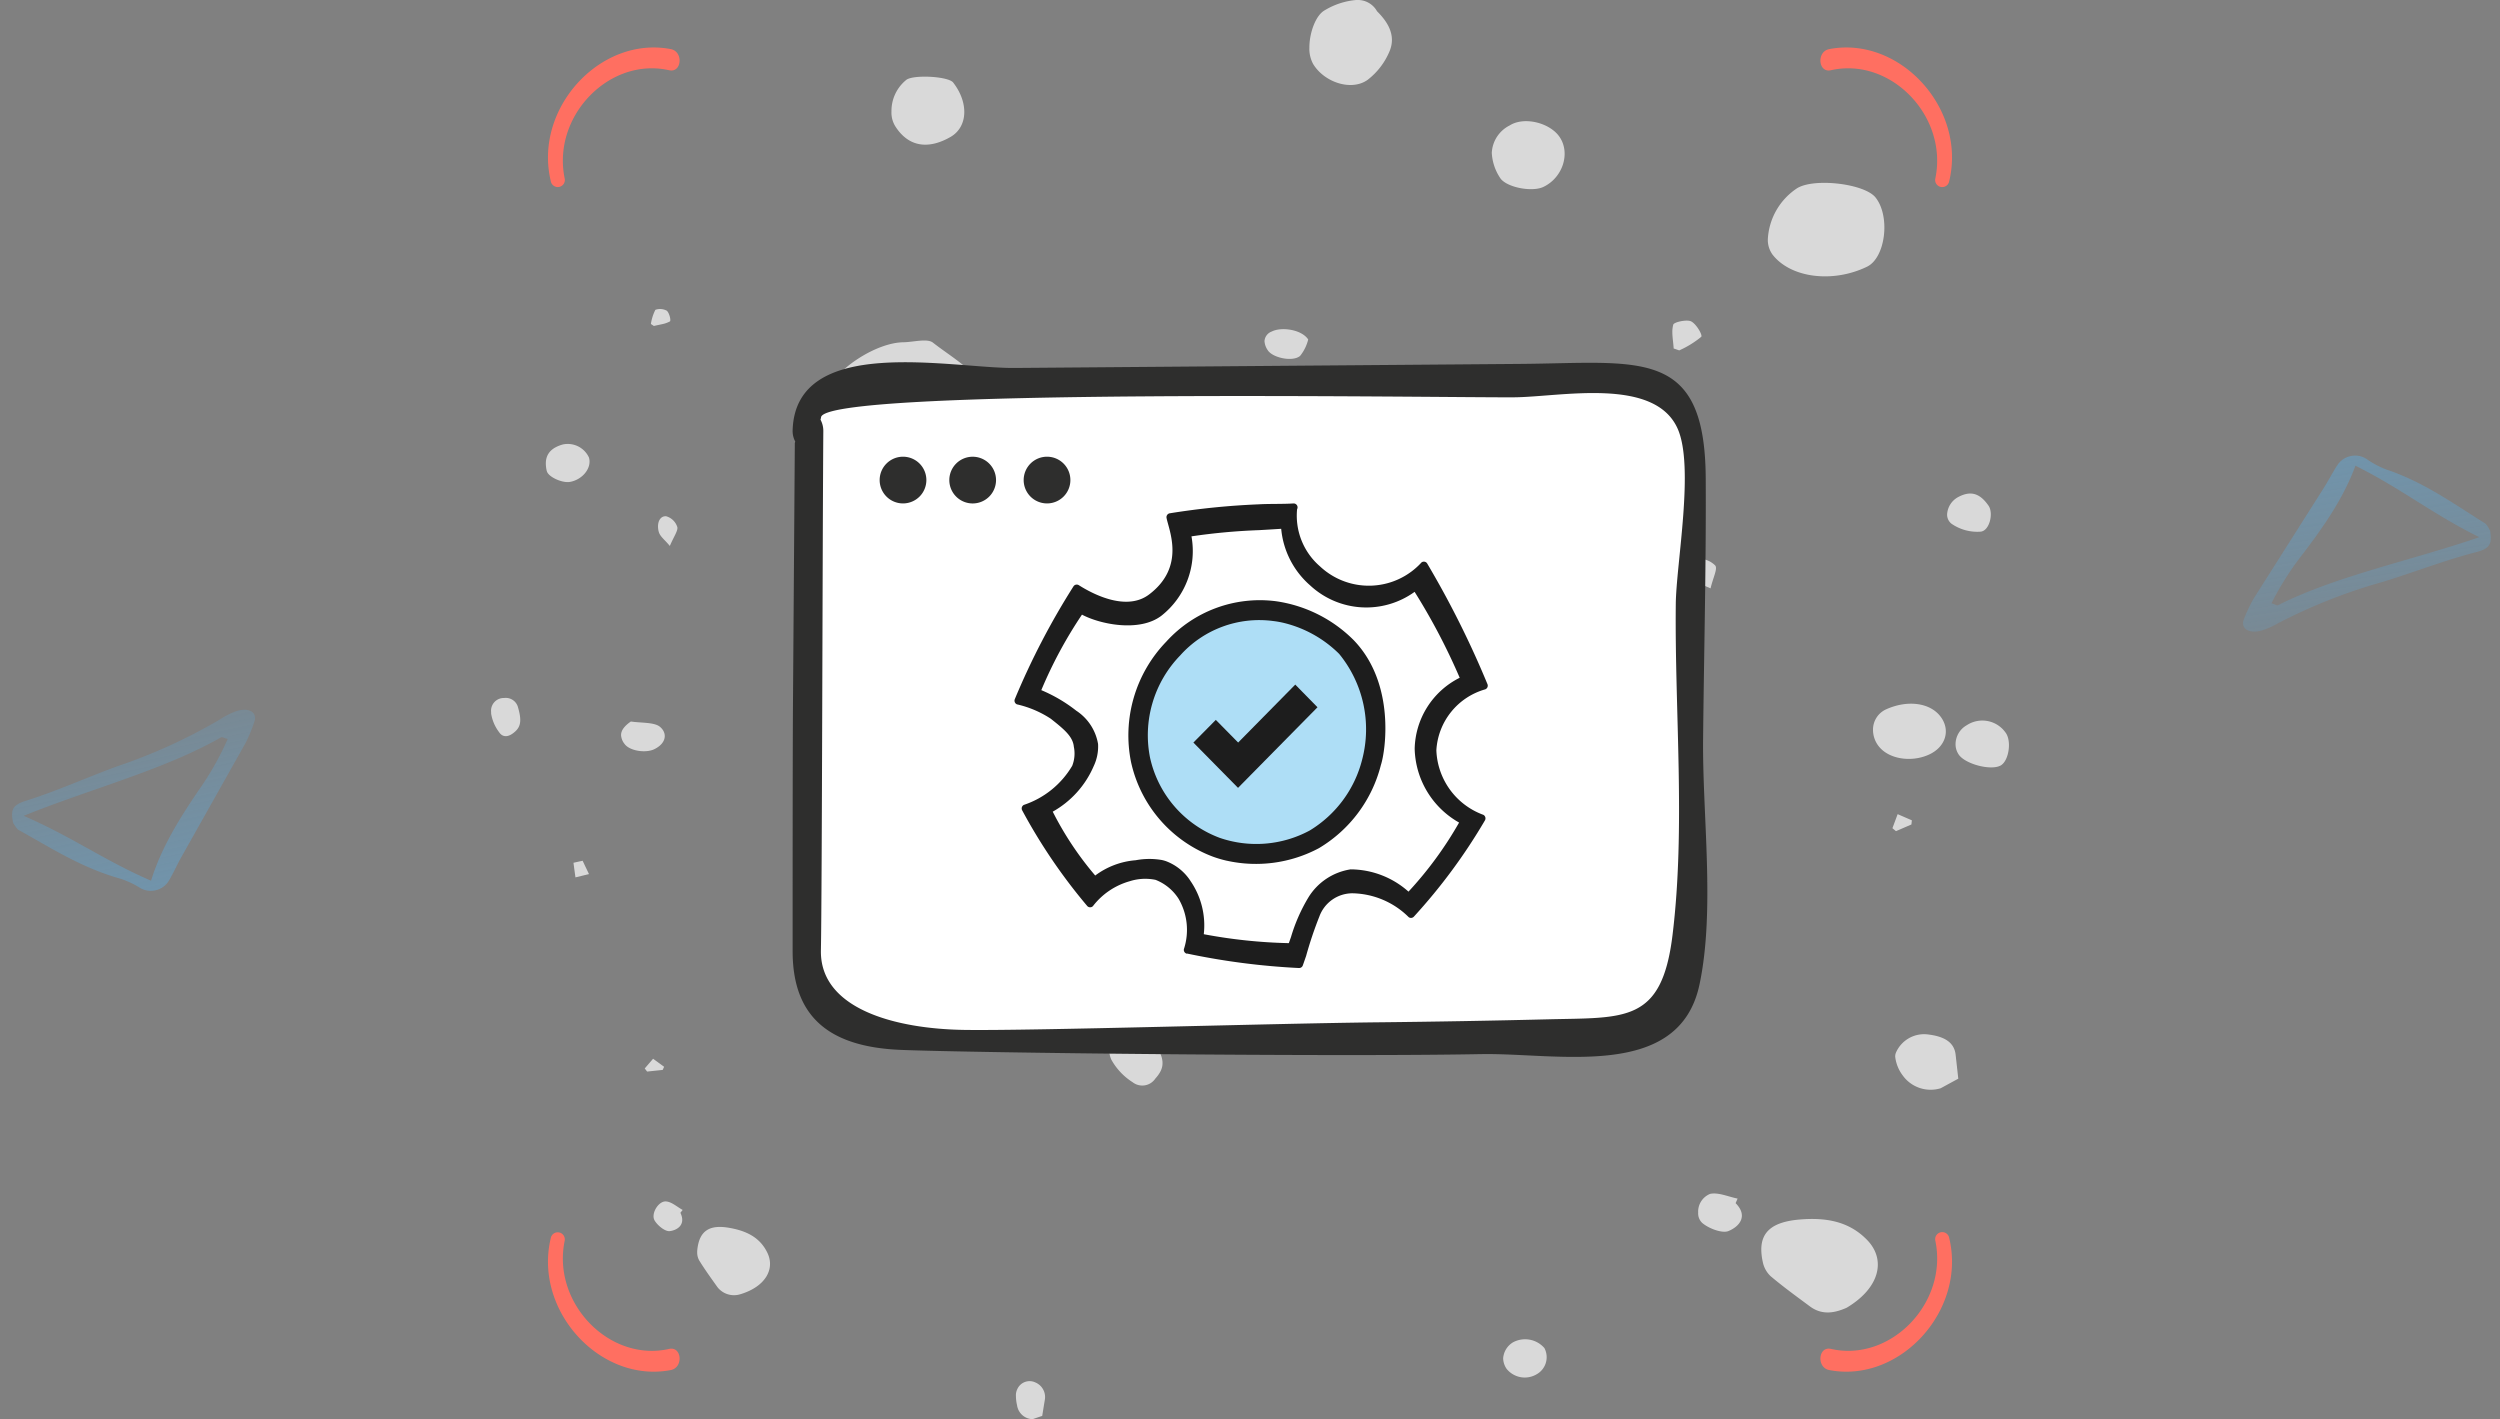 <?xml version="1.0" encoding="UTF-8" standalone="no"?>
<svg
   width="329.02"
   height="186.774"
   viewBox="0 0 329.02 186.774"
   version="1.1"
   id="svg2"
   sodipodi:docname="Stage-SE-Seite.svg"
   xml:space="preserve"
   inkscape:version="1.4.2 (f4327f4, 2025-05-13)"
   xmlns:inkscape="http://www.inkscape.org/namespaces/inkscape"
   xmlns:sodipodi="http://sodipodi.sourceforge.net/DTD/sodipodi-0.dtd"
   xmlns:xlink="http://www.w3.org/1999/xlink"
   xmlns="http://www.w3.org/2000/svg"
   xmlns:svg="http://www.w3.org/2000/svg"><rect x="0" y="0" width="329.02" height="186.774" fill="#808080" stroke="none"/><sodipodi:namedview
     id="namedview2"
     pagecolor="#ffffff"
     bordercolor="#000000"
     borderopacity="0.25"
     inkscape:showpageshadow="2"
     inkscape:pageopacity="0.0"
     inkscape:pagecheckerboard="0"
     inkscape:deskcolor="#d1d1d1"
     inkscape:zoom="2.1603649"
     inkscape:cx="164.55553"
     inkscape:cy="93.27128"
     inkscape:window-width="1920"
     inkscape:window-height="1009"
     inkscape:window-x="-8"
     inkscape:window-y="-8"
     inkscape:window-maximized="1"
     inkscape:current-layer="svg2" /><defs
     id="defs2"><linearGradient
       id="linear-gradient"
       x1="0.5"
       x2="0.5"
       y2="1"
       gradientUnits="objectBoundingBox"><stop
         offset="0"
         stop-color="#55b8fa"
         stop-opacity="0.588"
         id="stop1" /><stop
         offset="1"
         stop-color="#52baff"
         stop-opacity="0.271"
         id="stop2" /></linearGradient><clipPath
       id="clip-path"><path
         id="Pfad_343670"
         data-name="Pfad 343670"
         d="M0-356.494H77.726v-83.773H0Z"
         transform="translate(0 440.266)"
         fill="none" /></clipPath><linearGradient
       inkscape:collect="always"
       xlink:href="#linear-gradient"
       id="linearGradient2"
       gradientUnits="userSpaceOnUse"
       x1="13.329"
       x2="13.329"
       y2="26.652"
       gradientTransform="matrix(1.261,-0.2,0.123,0.774,292.137,62.749)"
       y1="-0.008" /><linearGradient
       inkscape:collect="always"
       xlink:href="#linear-gradient"
       id="linearGradient3"
       gradientUnits="userSpaceOnUse"
       x1="13.329"
       x2="13.329"
       y2="26.652"
       gradientTransform="matrix(-1.249,0.266,-0.163,-0.766,37.633,113.517)"
       y1="-0.008" /></defs><path
     id="Pfad_344088"
     data-name="Pfad 344088"
     d="m 327.716,69.804 c 0.278,1.757 0.014,2.398 -1.86,2.867 -4.212,1.097 -8.227,2.674 -12.289,3.918 a 72.119,72.119 0 0 0 -13.762,5.438 10.339,10.339 0 0 1 -2.047,0.925 c -1.742,0.533 -2.961,-0.216 -2.43,-1.501 a 20.035,20.035 0 0 1 1.279,-2.689 l 9.065,-14.296 c 0.687,-1.052 1.241,-2.169 1.926,-3.22 a 2.787,2.787 0 0 1 4.03,-0.724 11.725,11.725 45 0 0 2.39,1.251 c 5.019,1.692 8.877,4.51 12.932,7.04 0.396,0.193 0.621,0.843 0.765,0.993 z m -28.78,9.604 c 0.318,0.051 0.498,0.219 0.816,0.268 7.738,-3.903 17.442,-5.849 26.54,-8.976 -6.213,-3.083 -10.251,-6.398 -16.297,-9.407 -1.62,4.422 -4.404,8.337 -7.356,12.174 a 38.728,38.728 0 0 0 -3.702,5.942 z"
     opacity="0.6"
     fill="url(#linear-gradient)"
     style="fill:url(#linearGradient2)" /><path
     id="Pfad_344089"
     data-name="Pfad 344089"
     d="m 1.738,108.338 c -0.37,-1.74 -0.14,-2.394 1.707,-2.961 4.148,-1.317 8.074,-3.101 12.066,-4.556 a 72.11,72.11 0 0 0 13.456,-6.151 10.338,10.338 0 0 1 1.995,-1.03 c 1.711,-0.624 2.968,0.061 2.505,1.372 a 20.032,20.032 0 0 1 -1.136,2.752 l -8.302,14.75 c -0.631,1.087 -1.125,2.231 -1.754,3.316 a 2.787,2.787 0 0 1 -3.986,0.935 11.724,11.724 0 0 0 -2.452,-1.123 c -5.101,-1.426 -9.1,-4.038 -13.282,-6.351 -0.406,-0.172 -0.664,-0.809 -0.816,-0.951 z M 29.971,97.239 c -0.32,-0.034 -0.509,-0.192 -0.829,-0.224 -7.521,4.303 -17.109,6.755 -26.029,10.355 6.365,2.753 10.571,5.851 16.766,8.539 1.386,-4.5 3.96,-8.555 6.707,-12.541 a 38.723,38.723 45 0 0 3.385,-6.128 z"
     opacity="0.6"
     fill="url(#linear-gradient)"
     style="fill:url(#linearGradient3);stroke-width:1" /><path
     id="Clip-2"
     d="m 64.635,93.717 c 0,0.078 0,0.155 0.008,0.235 v 0 a 5.476,5.476 0 0 0 1.036,2.4 v 0 c 0.421,0.64 1.063,0.7 1.774,0.2 v 0 c 1.024,-0.727 1.285,-1.5 0.731,-3.428 v 0 a 1.666,1.666 0 0 0 -1.836,-1.262 v 0 a 1.672,1.672 0 0 0 -1.713,1.838 z m 21.505,66.892 c 0.391,0.672 1.4,1.5 2.021,1.416 v 0 c 1.061,-0.143 2.112,-0.9 1.384,-2.414 v 0 c 0.1,-0.124 0.2,-0.248 0.3,-0.372 v 0 c -0.734,-0.4 -1.456,-1.08 -2.212,-1.122 v 0 c -0.8,-0.046 -1.622,1.069 -1.622,1.95 v 0 a 1.055,1.055 0 0 0 0.134,0.542 z m 5.876,5.266 c 0.74,1.207 1.583,2.361 2.405,3.523 v 0 a 2.767,2.767 0 0 0 2.99,0.941 v 0 c 3.27,-0.97 4.63,-3.275 3.586,-5.455 v 0 c -0.989,-2.07 -2.825,-2.909 -5.034,-3.293 v 0 c -2.638,-0.459 -3.922,0.425 -4.189,2.863 v 0 a 3.036,3.036 0 0 0 -0.017,0.33 v 0 a 2.14,2.14 0 0 0 0.258,1.091 z M 111.408,60.215 c 1.005,0.87 2.142,2.4 3.732,3.115 v 0 a 12.241,12.241 0 0 0 10.463,-0.229 v 0 c 1.776,-0.85 4.011,-2.169 4.5,-3.679 v 0 c 0.8,-2.506 1.264,-5.2 -0.37,-8.028 v 0 c -1.663,-2.879 -4.491,-4.377 -6.95,-6.3 v 0 c -0.753,-0.588 -2.573,-0.067 -3.9,-0.048 v 0 c -3.507,0.046 -8.682,3.393 -9.952,6.286 v 0 a 5.139,5.139 0 0 0 -0.46,2.086 v 0 c 0,2.351 2.852,6.126 4.071,8.577 z M 75.735,115.47 q 0.893,-0.218 1.781,-0.432 v 0 c -0.279,-0.586 -0.56,-1.17 -0.836,-1.754 v 0 c -0.4,0.085 -0.808,0.175 -1.206,0.262 v 0 c 0.084,0.642 0.171,1.282 0.261,1.924 z M 119.066,65.695 v 0 c -1.086,0.201 2.358,-0.443 0,0 z m -47.1,-3.7 c 0.18,0.77 2.013,1.6 3.032,1.429 v 0 c 1.69,-0.291 2.925,-1.87 2.512,-3.212 v 0 a 3.07,3.07 0 0 0 -3.475,-1.707 v 0 c -1.414,0.411 -2.2,1.183 -2.2,2.5 v 0 a 4.383,4.383 0 0 0 0.126,0.994 z m 10.234,35.918 c 0.675,0.926 2.809,1.243 3.94,0.674 v 0 c 1.6,-0.8 1.7,-2.129 0.7,-2.946 v 0 c -0.744,-0.606 -2.5,-0.484 -3.813,-0.686 v 0 c -0.933,0.644 -1.29,1.227 -1.29,1.786 v 0 a 2.028,2.028 0 0 0 0.464,1.171 z m 2.967,43.113 c 0.68,-0.072 1.365,-0.143 2.045,-0.215 v 0 l 0.192,-0.414 v 0 c -0.483,-0.351 -0.966,-0.707 -1.452,-1.058 v 0 q -0.548,0.638 -1.1,1.277 v 0 l 0.312,0.409 z m 22.8,-12.885 a 2.842,2.842 0 0 0 2.994,1.711 v 0 q 0.275,0.436 0.609,0.867 v 0 c 1.554,1.992 3.01,2.715 5.8,1.114 v 0 c 3.916,-2.254 4.817,-6.2 2.173,-9.5 v 0 c -1.678,-2.1 -4.22,-2.763 -7.251,-0.965 v 0 a 5.051,5.051 0 0 0 -2.522,3.73 v 0 c -0.07,0.012 -0.141,0.027 -0.213,0.042 v 0 a 2.306,2.306 0 0 0 -1.7,2.286 v 0 a 2.4,2.4 0 0 0 0.108,0.717 z M 86.707,70.019 c 0.177,0.61 0.765,1 1.449,1.835 v 0 c 0.491,-1.179 1.118,-2.048 0.98,-2.5 v 0 a 2.145,2.145 0 0 0 -1.47,-1.412 v 0 c -0.691,-0.042 -1.067,0.578 -1.067,1.345 v 0 a 2.635,2.635 0 0 0 0.107,0.733 z m 31.255,-53.192 c 1.913,2.792 4.616,2.645 7.129,1.2 v 0 c 2.316,-1.336 2.406,-4.535 0.349,-7.171 v 0 c -0.621,-0.793 -5.086,-1.061 -6.132,-0.368 v 0 a 5.25,5.25 0 0 0 -1.983,4.2 v 0 a 3.4,3.4 0 0 0 0.637,2.134 z m -31.908,26.075 c 0.325,-0.081 0.664,-0.142 1.157,-0.254 a 3.6,3.6 0 0 0 0.95,-0.345 v 0 c 0.168,-0.094 -0.048,-1.089 -0.4,-1.407 v 0 a 1.861,1.861 0 0 0 -1.509,-0.12 v 0 a 6.117,6.117 0 0 0 -0.589,1.861 v 0 c 0.131,0.088 0.26,0.176 0.391,0.266 z M 133.852,184.935 a 2.123,2.123 0 0 0 2.038,1.84 v 0 q 0.636,-0.217 1.274,-0.431 v 0 q 0.168,-1.049 0.34,-2.094 v 0 a 2.083,2.083 0 0 0 -1.262,-2.318 v 0 a 1.772,1.772 0 0 0 -2.338,0.849 v 0 a 1.847,1.847 0 0 0 -0.2,0.947 v 0 a 5.641,5.641 0 0 0 0.146,1.207 z m -10.078,-78.22 a 3.687,3.687 0 0 0 2.231,1.473 v 0 c 0.782,0.151 1.623,-1.413 1.4,-2.239 v 0 c -0.382,-1.407 -1.083,-1.887 -2.311,-1.576 v 0 a 2.007,2.007 0 0 0 -1.487,1.751 v 0 a 1.12,1.12 0 0 0 0.165,0.59 z m 1.188,-9.24 c 0.747,2.535 3.824,4 6.887,3.266 v 0 c 1.643,-0.389 3.114,-4 2.465,-6.038 v 0 c -0.47,-1.486 -4.1,-3.154 -5.7,-2.623 v 0 a 6.1,6.1 0 0 0 -3.727,4.826 v 0 a 2.05,2.05 0 0 0 0.075,0.568 z m 7.206,-20.327 c 3.019,0.814 5.59,0.018 7.591,-3.7 v 0 c 1.37,-2.546 -0.455,-5.237 -3.519,-4.936 v 0 a 48.029,48.029 0 0 0 -6.142,1.46 v 0 a 20.284,20.284 0 0 0 -0.736,3.5 v 0 c 0,0.063 0,0.125 0,0.186 v 0 a 3.467,3.467 0 0 0 2.809,3.491 z m 11.5,-9.282 a 4.527,4.527 0 0 0 3.038,0.592 v 0 c 0.244,-0.02 0.773,-1.966 0.429,-2.374 v 0 c -0.638,-0.757 -1.825,-1.036 -2.783,-1.51 v 0 c -0.289,0.2 -0.578,0.4 -0.867,0.6 v 0 a 9,9 0 0 1 -0.036,0.957 v 0 c -0.018,0.272 -0.036,0.544 -0.036,0.794 v 0 a 1.22,1.22 0 0 0 0.253,0.939 z m 1.222,-9.454 a 5.494,5.494 0 0 0 4.217,1.009 v 0 a 3.011,3.011 0 0 0 1.6,-4.246 v 0 a 4.026,4.026 0 0 0 -5.428,-1.209 v 0 a 3.006,3.006 0 0 0 -1.229,2.524 v 0 a 2.383,2.383 0 0 0 0.836,1.922 z m 1.384,81.073 a 8.315,8.315 0 0 0 2.8,2.952 v 0 a 2.063,2.063 0 0 0 2.967,-0.474 v 0 c 1.314,-1.46 1.371,-2.667 -0.428,-5.146 v 0 a 2.985,2.985 0 0 0 -3.565,-1 v 0 c -1.514,0.49 -2.078,1.37 -2.078,2.342 v 0 a 3.4,3.4 0 0 0 0.3,1.325 z m 52.018,40.678 a 3.067,3.067 0 0 0 3.91,0.722 v 0 a 2.578,2.578 0 0 0 1.053,-3.471 v 0 a 3.364,3.364 0 0 0 -4.142,-0.747 v 0 a 2.674,2.674 0 0 0 -1.285,2.1 v 0 a 2.554,2.554 0 0 0 0.465,1.4 z m -31.439,-134.064 c 0.64,1 3.3,1.566 4.258,0.732 v 0 a 5.552,5.552 0 0 0 1.058,-2.151 v 0 c -0.855,-1.322 -3.539,-1.7 -4.807,-1.043 v 0 a 1.434,1.434 0 0 0 -0.944,1.261 v 0 a 2.342,2.342 0 0 0 0.434,1.2 z m 5.937,-37.727 c 1.453,2.462 5.077,3.679 7.223,2.119 v 0 a 9.215,9.215 0 0 0 2.844,-3.7 v 0 c 0.942,-2.181 -0.295,-3.987 -1.625,-5.306 v 0 a 2.889,2.889 0 0 0 -2.591,-1.486 v 0 h -0.145 A 9.6,9.6 0 0 0 174.375,1.336 v 0 c -1.213,0.646 -2.05,2.968 -2.05,4.926 v 0 a 4.222,4.222 0 0 0 0.465,2.107 z m 24.618,15.01 c 0.742,1.252 4.173,1.942 5.707,1.22 v 0 c 2.54,-1.2 3.6,-4.427 2.143,-6.572 v 0 c -1.258,-1.863 -4.652,-2.741 -6.575,-1.519 v 0 a 4.261,4.261 0 0 0 -2.352,3.609 v 0 a 6.537,6.537 0 0 0 1.076,3.262 z m 26.606,137.556 c 0.839,0.725 2.626,1.42 3.467,1.076 v 0 c 1.444,-0.593 2.616,-1.979 0.94,-3.671 v 0 l 0.262,-0.6 v 0 c -1.212,-0.238 -2.521,-0.852 -3.612,-0.62 v 0 a 2.516,2.516 0 0 0 -1.577,2.476 v 0 a 1.729,1.729 0 0 0 0.52,1.339 z m -20.9,-40.435 c 0.547,-0.481 21.016,-4.044 21.564,-4.526 v 0 c -0.478,-0.825 -20.878,1.436 -21.357,0.611 v 0 c -0.372,0.311 -0.745,0.617 -1.12,0.927 v 0 c 0.3,1 0.61,1.99 0.914,2.988 z m 28.878,45.558 a 3.513,3.513 0 0 0 1.024,1.883 v 0 c 1.651,1.4 3.429,2.686 5.185,3.989 v 0 c 1.709,1.269 3.442,0.787 4.827,0.181 v 0 c 4.337,-2.579 5.249,-6.3 2.694,-8.931 v 0 c -2.427,-2.5 -5.515,-2.975 -8.935,-2.679 v 0 c -3.4,0.3 -4.986,1.534 -4.986,3.948 v 0 a 7.591,7.591 0 0 0 0.191,1.607 z m -11.725,-120.2 c 0.246,0.084 0.489,0.168 0.733,0.252 v 0 a 12.532,12.532 0 0 0 2.895,-1.783 v 0 c 0.208,-0.216 -0.629,-1.678 -1.324,-2.031 v 0 c -0.563,-0.286 -2.26,0.089 -2.355,0.423 v 0 a 3.557,3.557 0 0 0 -0.122,0.988 v 0 c 0,0.7 0.136,1.439 0.174,2.151 z m 2.2,30.258 c 0.446,0.561 1.415,0.73 2.657,1.315 v 0 c 0.332,-1.429 0.958,-2.591 0.617,-3.008 v 0 a 3.056,3.056 0 0 0 -2.553,-0.865 v 0 a 1.38,1.38 0 0 0 -1.182,1.354 v 0 a 1.971,1.971 0 0 0 0.461,1.2 z m 24.827,22.141 c 1.3,1.622 4.184,2.1 6.505,1.081 v 0 c 2.282,-1 2.974,-3.29 1.542,-5.1 v 0 c -1.406,-1.78 -4.341,-2.145 -7.119,-0.885 v 0 a 2.929,2.929 0 0 0 -1.719,2.72 v 0 a 3.511,3.511 0 0 0 0.791,2.189 z m 2.23,11.125 c 0.678,-0.293 1.357,-0.584 2.036,-0.879 v 0 c 0.017,-0.183 0.035,-0.364 0.054,-0.548 v 0 c -0.622,-0.27 -1.244,-0.539 -1.868,-0.811 v 0 c -0.229,0.617 -0.457,1.233 -0.688,1.85 v 0 c 0.155,0.129 0.311,0.26 0.466,0.387 z m 8.263,-10.072 c 0.87,1.256 4.227,2.134 5.506,1.436 v 0 c 1.087,-0.592 1.488,-3.226 0.657,-4.332 v 0 a 3.739,3.739 0 0 0 -5.117,-0.968 v 0 a 2.887,2.887 0 0 0 -1.467,2.482 v 0 a 2.4,2.4 0 0 0 0.422,1.382 z m -24.541,-65.85 c 2.365,3.109 7.939,3.837 12.476,1.632 v 0 c 2.428,-1.182 3.094,-6.622 1.114,-9.106 v 0 c -1.44,-1.807 -7.988,-2.6 -10.288,-1.239 v 0 a 8.579,8.579 0 0 0 -3.885,6.7 v 0 a 3.269,3.269 0 0 0 0.583,2.008 z m 23.58,35.459 a 5.963,5.963 0 0 0 3.83,1.05 v 0 c 1.188,-0.1 1.728,-2.431 1.058,-3.409 v 0 c -1.146,-1.665 -2.359,-2.015 -3.988,-1.153 v 0 a 2.766,2.766 0 0 0 -1.471,2.289 v 0 a 1.519,1.519 0 0 0 0.571,1.223 z m -6.351,72.7 a 4.525,4.525 0 0 0 4.937,1.6 v 0 q 1.156,-0.631 2.314,-1.258 v 0 l -0.35,-3.153 v 0 c -0.206,-1.9 -1.939,-2.459 -3.634,-2.669 v 0 a 4.041,4.041 0 0 0 -4.218,2.387 v 0 a 1.322,1.322 0 0 0 -0.1,0.542 v 0 a 5.02,5.02 0 0 0 1.056,2.552 z"
     fill="#d9d9d9" /><g
     id="Gruppe_93714"
     data-name="Gruppe 93714"
     transform="translate(72.118,6.249)"><g
       id="Gruppe_93712"
       data-name="Gruppe 93712"
       transform="rotate(-90,87.138,87.138)"><path
         id="Pfad_337524"
         data-name="Pfad 337524"
         d="M 17.589,0.37 C 8.056,-1.929 -1.557,6.872 0.212,16.154 0.537,17.864 3.375,17.615 2.996,15.943 1.218,8.077 9.049,0.5 17.234,2.2 a 0.932,0.932 0 1 0 0.355,-1.83"
         fill="#ff6f61" /><path
         id="Pfad_337525"
         data-name="Pfad 337525"
         d="M 17.589,16.952 C 8.056,19.25 -1.557,10.449 0.212,1.168 0.537,-0.54 3.375,-0.293 3,1.379 1.218,9.244 9.049,16.824 17.234,15.125 a 0.931,0.931 0 1 1 0.355,1.827"
         transform="translate(0,167.463)"
         fill="#ff6f61" /><path
         id="Pfad_337526"
         data-name="Pfad 337526"
         d="m 0.749,0.37 c 9.533,-2.3 19.146,6.5 17.377,15.784 -0.325,1.71 -3.163,1.461 -2.784,-0.211 C 17.12,8.077 9.29,0.5 1.1,2.2 A 0.932,0.932 0 1 1 0.749,0.37"
         transform="translate(155.938)"
         fill="#ff6f61" /><path
         id="Pfad_337527"
         data-name="Pfad 337527"
         d="m 0.749,16.952 c 9.533,2.3 19.146,-6.5 17.377,-15.784 -0.325,-1.71 -3.163,-1.461 -2.784,0.211 C 17.12,9.245 9.292,16.825 1.1,15.125 a 0.931,0.931 0 1 0 -0.355,1.827"
         transform="translate(155.938,167.462)"
         fill="#ff6f61" /></g></g><g
     id="g12-8"
     transform="matrix(2.857,0,0,2.857,104.313,47.673)"><path
       id="Pfad_109634-5"
       data-name="Pfad 109634"
       d="m 32.958,34 q 3.974,-0.043 7.948,-0.142 c 3.67,-0.092 5.391,0.184 5.9,-4.032 0.628,-5.172 0.106,-10.735 0.158,-15.949 0.019,-1.938 0.891,-6.624 0.083,-8.444 C 45.94,2.933 41.51,3.918 39.317,3.933 36.241,3.959 6.602,3.466 6.561,4.907 a 0.988,0.988 0 0 1 -0.024,0.1 1.154,1.154 0 0 1 0.132,0.548 v 0 c -0.038,5.308 -0.059,22.17 -0.111,24.98 -0.052,2.81 3.5,3.782 6.8,3.828 3.3,0.046 14.575,-0.312 19.6,-0.366"
       transform="translate(-5.842,-2.885)"
       fill="#ffffff" /><path
       id="Pfad_109635-7"
       data-name="Pfad 109635"
       d="m 37.593,34.8 c -6.714,0.132 -23.319,-0.058 -26.722,-0.194 -3.403,-0.136 -4.992,-1.6 -4.992,-4.55 0,-2.95 0,-8.755 0.015,-11.234 Q 5.937,12.741 5.98,6.665 C 5.98,6.632 5.996,6.611 5.998,6.579 A 1.02,1.02 0 0 1 5.879,6.068 C 6.008,1.607 13.191,3.217 16.1,3.193 L 39.4,3.006 c 5.52,-0.044 8.507,-0.79 8.541,5.263 0.023,4.007 -0.081,8.019 -0.121,12.028 -0.036,3.494 0.559,7.866 -0.165,11.293 -0.939,4.451 -6.556,3.142 -10.068,3.211 M 32.91,33.335 q 3.873,-0.041 7.746,-0.137 c 3.577,-0.088 5.254,0.177 5.753,-3.86 0.611,-4.953 0.1,-10.281 0.153,-15.274 0.019,-1.855 0.869,-6.342 0.081,-8.085 C 45.564,3.588 41.249,4.528 39.109,4.545 36.109,4.569 7.225,4.096 7.187,5.476 a 0.91,0.91 0 0 1 -0.023,0.1 1.085,1.085 0 0 1 0.129,0.523 v 0 C 7.255,11.184 7.234,27.33 7.182,30.02 c -0.052,2.69 3.406,3.623 6.629,3.666 3.223,0.043 14.2,-0.3 19.1,-0.351"
       transform="translate(-5.878,-2.929)"
       fill="#2e2e2d" /><path
       id="Pfad_109636-6"
       data-name="Pfad 109636"
       d="M 12.547,8.131 A 1.076,1.076 0 1 1 11.472,7.056 1.076,1.076 0 0 1 12.547,8.131"
       transform="translate(-6.385,-2.704)"
       fill="#2e2e2d" /><path
       id="Pfad_109637-1"
       data-name="Pfad 109637"
       d="M 15.59,8.131 A 1.076,1.076 0 1 1 14.515,7.056 1.076,1.076 0 0 1 15.59,8.131"
       transform="translate(-6.219,-2.703)"
       fill="#2e2e2d" /><path
       id="Pfad_109638-8"
       data-name="Pfad 109638"
       d="M 18.122,8.131 A 1.076,1.076 0 1 1 17.047,7.056 1.076,1.076 0 0 1 18.122,8.131"
       transform="translate(-5.326,-2.704)"
       fill="#2e2e2d" /><g
       id="Gruppe_97627"
       data-name="Gruppe 97627"
       transform="translate(10.22,6.505)"><path
         id="Pfad_343807"
         data-name="Pfad 343807"
         d="m 19.288,12.656 a 3.528,3.528 0 0 1 0.145,-2.822 4.606,4.606 0 0 1 1.8,-1.728 28.525,28.525 0 0 0 -1.717,-3.623 1.722,1.722 0 0 0 -0.2,-0.3 C 19.194,4.045 19.016,3.932 18.858,3.761 A 4.33,4.33 0 0 1 15.411,4.361 4.453,4.453 0 0 1 12.583,0.81 18.728,18.728 0 0 0 8,1.07 3.022,3.022 0 0 1 8,2.725 4.142,4.142 0 0 1 7.251,4.355 2.549,2.549 0 0 1 5.751,5.3 3.343,3.343 0 0 1 4.7,5.3 10.512,10.512 0 0 1 2.929,4.888 c 0,0 -2.05,3.892 -1.921,3.922 q 0.518,0.257 1.021,0.546 a 4.479,4.479 0 0 1 1.04,0.747 1.758,1.758 0 0 1 0.53,1.133 2.042,2.042 0 0 1 -0.182,0.825 4.537,4.537 0 0 1 -2.017,2.253 c 0,0 2.176,3.386 2.229,3.365 a 3.454,3.454 0 0 1 1.564,-0.7 4.437,4.437 0 0 1 0.715,-0.142 2.583,2.583 0 0 1 2.269,1.137 2.851,2.851 0 0 1 0.168,2.311 c 1,0.171 2.336,0.559 3.343,0.686 a 2.308,2.308 0 0 0 1.369,-0.123 5.617,5.617 0 0 1 1.1,-2.41 3.031,3.031 0 0 1 0.967,-0.848 2.6,2.6 0 0 1 1.889,-0.13 6.352,6.352 0 0 1 1.74,0.911 12.372,12.372 0 0 0 2.365,-3.515 4.509,4.509 0 0 1 -1.834,-2.2"
         transform="translate(-0.168,-0.129)"
         fill="#ffffff" /><path
         id="Pfad_343808"
         data-name="Pfad 343808"
         d="M 7.942,20.742 A 0.183,0.183 0 0 1 7.804,20.533 2.846,2.846 0 0 0 7.564,18.217 2.214,2.214 0 0 0 6.5,17.339 a 2.348,2.348 0 0 0 -1.186,0.062 3.251,3.251 0 0 0 -1.7,1.149 0.18,0.18 0 0 1 -0.256,0 L 3.351,18.542 a 25.624,25.624 0 0 1 -3,-4.413 0.184,0.184 0 0 1 0.082,-0.243 4.088,4.088 0 0 0 2.227,-1.8 1.539,1.539 0 0 0 0.075,-0.879 C 2.691,10.731 2.273,10.392 1.673,9.917 A 4.755,4.755 0 0 0 0.115,9.255 0.184,0.184 0 0 1 0.015,9.017 v 0 A 34.235,34.235 0 0 1 2.72,3.817 0.18,0.18 0 0 1 2.965,3.765 C 3.692,4.226 5.189,4.965 6.206,4.19 7.89,2.912 7.114,1.238 7.006,0.67 A 0.184,0.184 0 0 1 7.139,0.456 34.6,34.6 0 0 1 11.264,0.04 C 11.7,0.013 12.4,0.031 12.848,0 a 0.181,0.181 0 0 1 0.193,0.169 0.2,0.2 0 0 1 -0.022,0.1 A 3.084,3.084 0 0 0 14.076,2.9 3.285,3.285 0 0 0 18.75,2.718 0.18,0.18 0 0 1 19,2.748 l 0.008,0.012 a 43.592,43.592 0 0 1 2.78,5.562 0.183,0.183 0 0 1 -0.1,0.241 3.1,3.1 0 0 0 -2.253,2.808 3.294,3.294 0 0 0 2.165,2.973 0.186,0.186 0 0 1 0.077,0.248 v 0 a 26.074,26.074 0 0 1 -3.28,4.444 0.179,0.179 0 0 1 -0.236,0.022 3.769,3.769 0 0 0 -2.6,-1.1 1.624,1.624 0 0 0 -1.515,1.068 17.661,17.661 0 0 0 -0.611,1.818 c -0.05,0.143 -0.1,0.29 -0.152,0.436 A 0.179,0.179 0 0 1 13.109,21.401 32.606,32.606 0 0 1 7.943,20.732 Z M 6.807,16.429 a 1.661,1.661 0 0 1 0.167,0.047 2.316,2.316 0 0 1 1.147,0.934 3.606,3.606 0 0 1 0.6,2.433 23.824,23.824 0 0 0 3.918,0.412 l 0.1,-0.284 a 7.862,7.862 0 0 1 0.788,-1.8 2.772,2.772 0 0 1 1.959,-1.315 4.035,4.035 0 0 1 2.665,1.026 A 17.124,17.124 0 0 0 20.482,14.7 4.014,4.014 0 0 1 18.436,11.305 3.745,3.745 0 0 1 20.51,8.03 28.976,28.976 0 0 0 18.433,4.072 3.8,3.8 0 0 1 13.623,3.777 3.934,3.934 0 0 1 12.287,1.168 C 11.944,1.19 11.603,1.211 11.267,1.23 A 27.868,27.868 0 0 0 8.154,1.516 3.793,3.793 0 0 1 6.764,5.176 C 5.757,5.941 3.946,5.568 3.11,5.122 A 20.2,20.2 0 0 0 1.236,8.6 a 6.937,6.937 0 0 1 1.609,0.946 2.289,2.289 0 0 1 1.006,1.533 2.107,2.107 0 0 1 -0.2,1.019 4.384,4.384 0 0 1 -1.888,2.1 14.8,14.8 0 0 0 1.957,2.942 3.578,3.578 0 0 1 1.868,-0.705 3.4,3.4 0 0 1 1.218,-0.007 z"
         fill="#1d1d1d" /><path
         id="Pfad_343809"
         data-name="Pfad 343809"
         d="M 10.8,6.278 A 5.544,5.544 0 0 1 17.667,10.126 5.62,5.62 0 0 1 13.86,17.067 5.544,5.544 0 0 1 7,13.219 5.62,5.62 0 0 1 10.8,6.278"
         transform="translate(-1.135,-1.015)"
         fill="#aedef6" /><path
         id="Pfad_343810"
         data-name="Pfad 343810"
         d="M 10.854,17.358 A 5.277,5.277 0 0 1 10.207,17.17 6.036,6.036 0 0 1 6.424,12.8 6.218,6.218 0 0 1 8.051,7.261 5.818,5.818 0 0 1 13.1,5.4 6.317,6.317 0 0 1 16.674,7.185 c 1.936,1.994 1.479,5.1 1.261,5.762 a 6.233,6.233 0 0 1 -2.853,3.828 6.163,6.163 0 0 1 -4.231,0.581 M 13.425,6.39 A 4.225,4.225 0 0 0 12.981,6.313 4.885,4.885 0 0 0 8.688,7.9 5.281,5.281 0 0 0 7.3,12.6 a 5.116,5.116 0 0 0 3.21,3.7 5.185,5.185 0 0 0 4.143,-0.336 5.345,5.345 0 0 0 2.42,-3.272 5.484,5.484 0 0 0 -1.06,-4.866 5.442,5.442 0 0 0 -2.588,-1.436 z"
         transform="translate(-1.056,-0.896)"
         fill="#1d1d1d" /><path
         id="Pfad_343811"
         data-name="Pfad 343811"
         d="m 14.593,10.023 -2.631,2.669 -1.029,-1.044 -1.033,1.045 1.028,1.043 1.029,1.044 1.029,-1.044 2.631,-2.669 z"
         transform="translate(-1.658,-1.678)"
         fill="#1d1d1d" /></g></g></svg>

